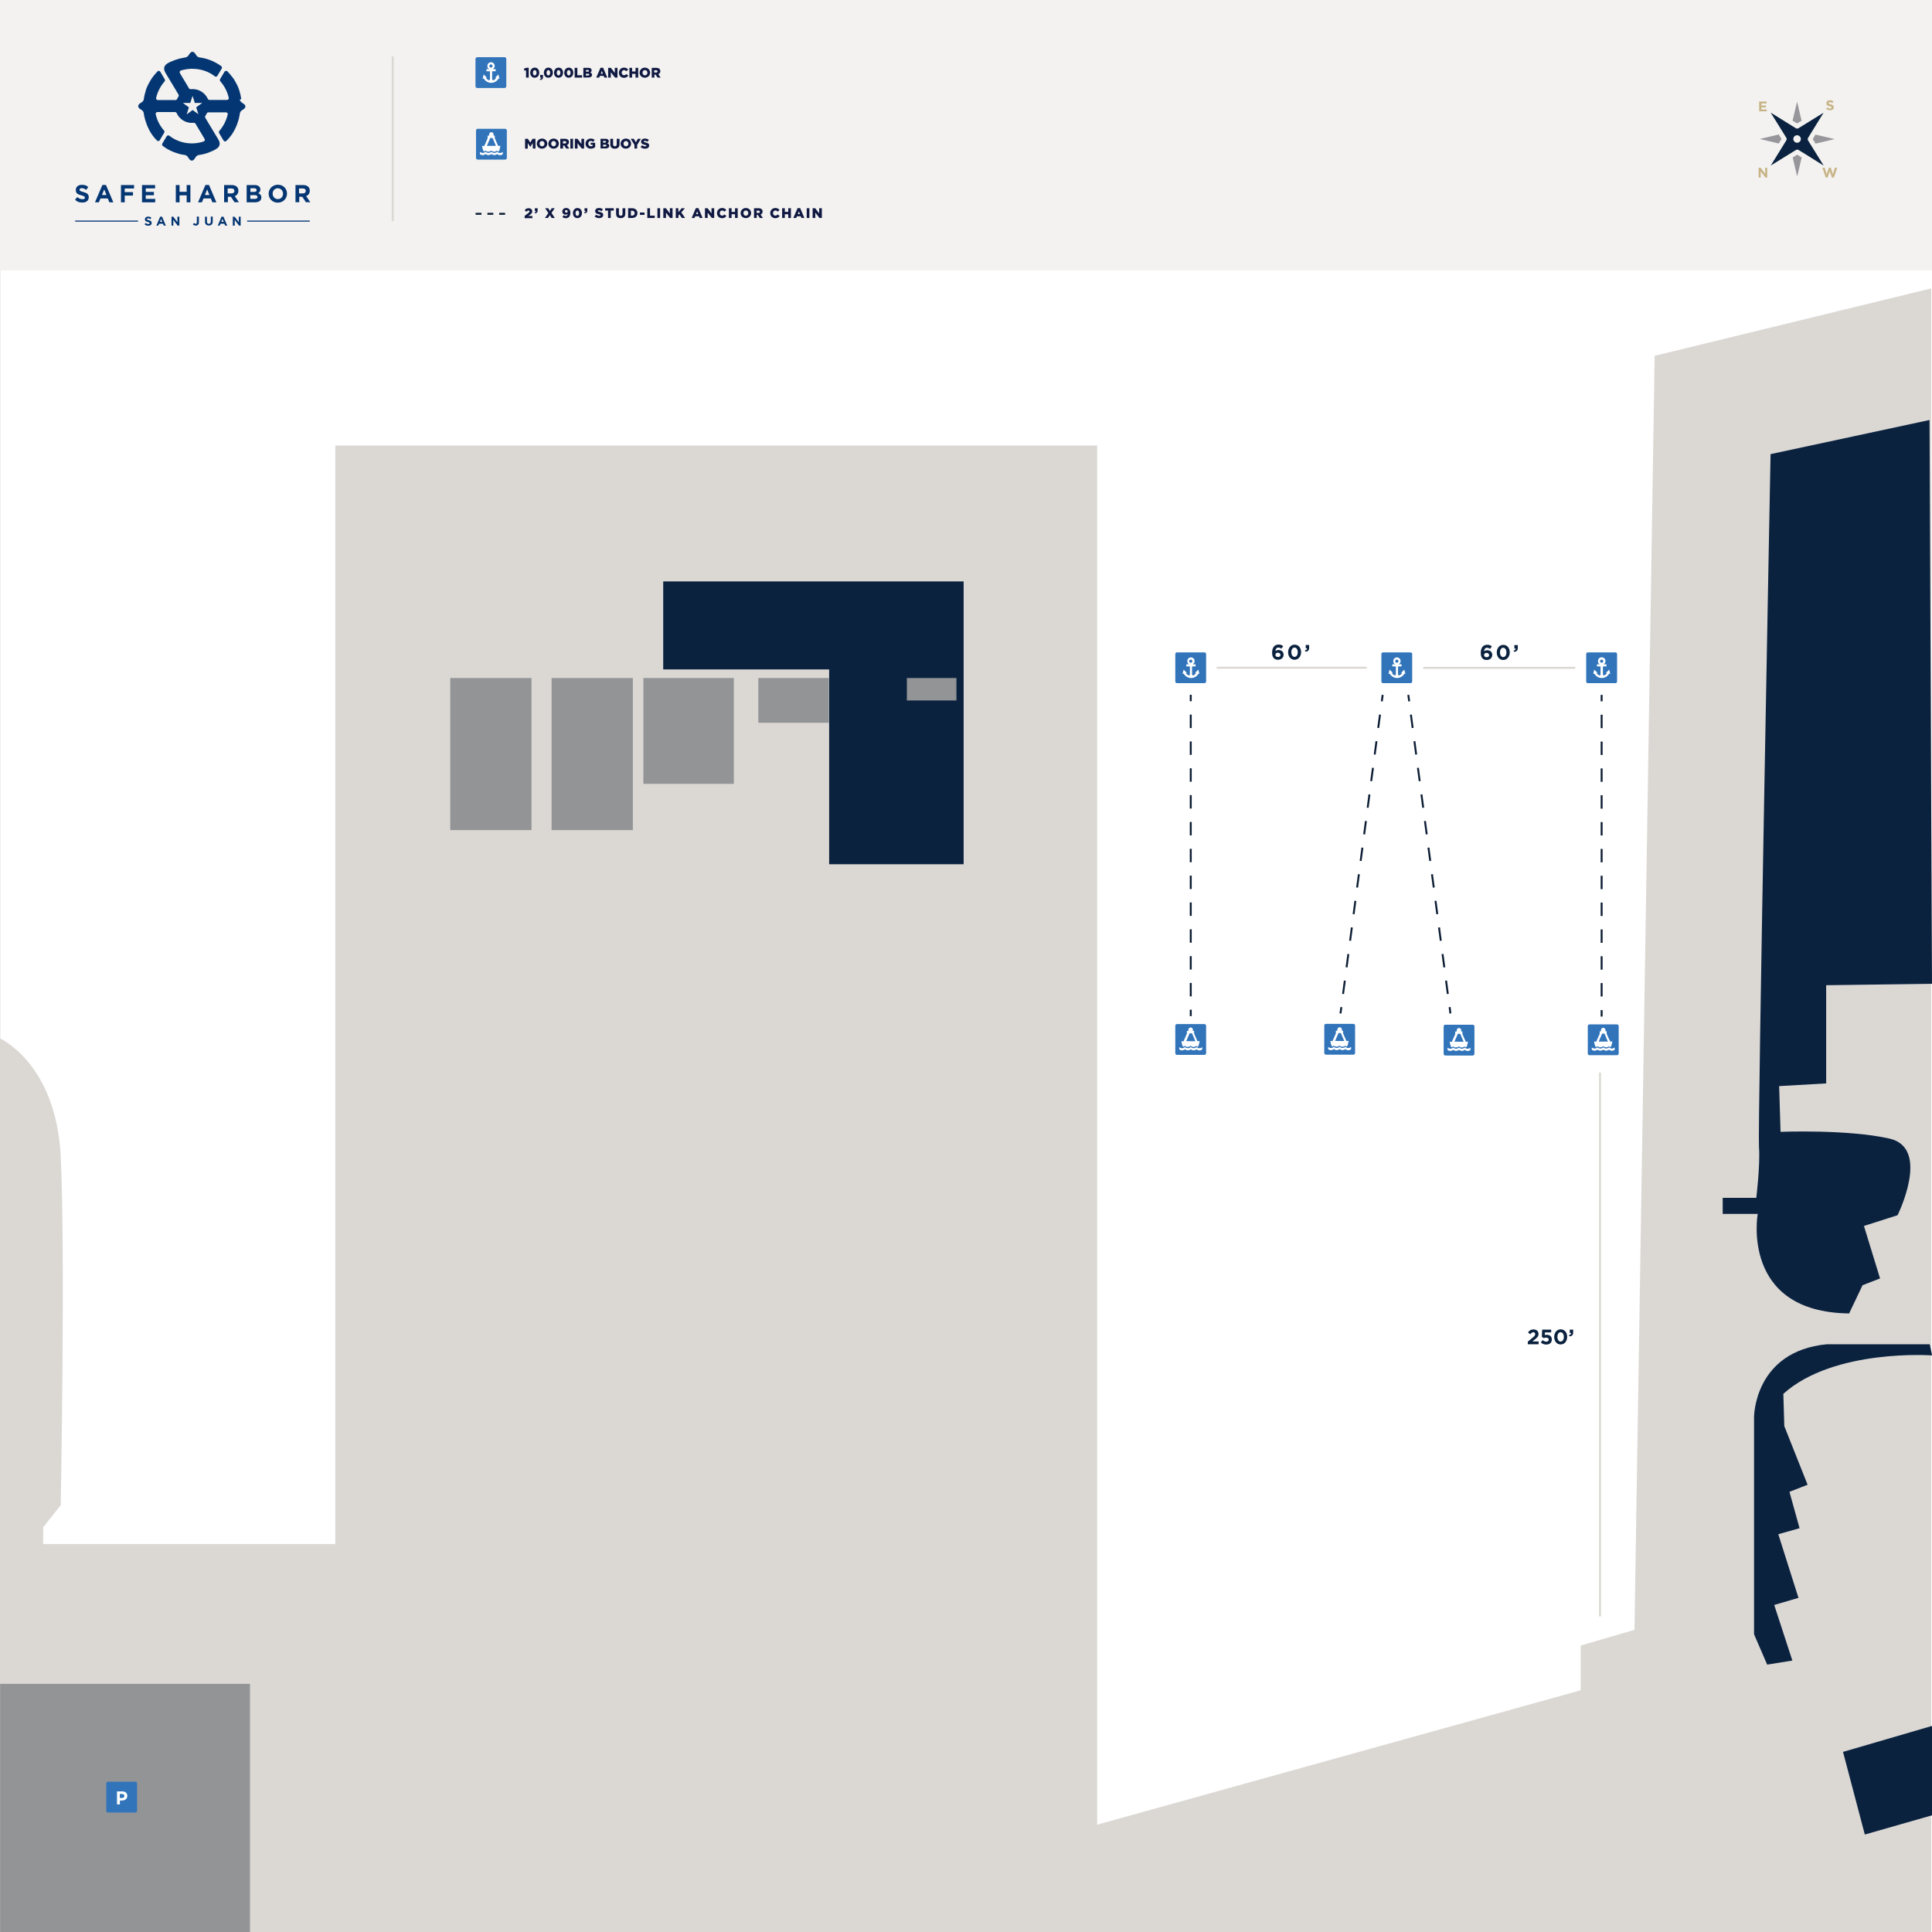 <?xml version="1.0" encoding="utf-8"?>
<!-- Generator: Adobe Illustrator 28.0.0, SVG Export Plug-In . SVG Version: 6.00 Build 0)  -->
<svg version="1.1" xmlns="http://www.w3.org/2000/svg" xmlns:xlink="http://www.w3.org/1999/xlink" x="0px" y="0px"
	 viewBox="0 0 1800 1800" style="enable-background:new 0 0 1800 1800;" xml:space="preserve">
<rect x="0" y="0" width="1800" height="1800" fill="#808080" stroke="none"/>
<style type="text/css">
	.st0{fill:#FFFFFF;}
	.st1{enable-background:new    ;}
	.st2{fill:#0B223F;}
	.st3{fill:#F3F2F0;}
	.st4{display:none;}
	.st5{display:inline;fill:#0A2240;}
	.st6{display:inline;fill:#96969B;}
	.st7{display:inline;fill:#C7B385;}
	.st8{fill:#0A2240;}
	.st9{fill:#96969B;}
	.st10{fill:#C7B385;}
	.st11{display:inline;}
	.st12{fill:#95959A;}
	.st13{fill:none;stroke:#DCD9D5;stroke-width:2;stroke-miterlimit:10;}
	.st14{fill:#DBD8D4;}
	.st15{fill:#929496;}
	.st16{fill:#3174BA;}
	.st17{fill:none;stroke:#0C1D33;stroke-width:1.8;stroke-miterlimit:10;}
	.st18{fill:none;stroke:#0C1D33;stroke-width:1.8;stroke-miterlimit:10;stroke-dasharray:12.5,12.5;}
	.st19{fill:none;stroke:#DBD8D4;stroke-width:1.8;stroke-miterlimit:10;}
	.st20{fill:#043673;}
	.st21{clip-path:url(#SVGID_00000158746170735702947220000013203030664980787356_);}
	.st22{fill:none;stroke:#043673;stroke-miterlimit:10;}
	.st23{fill:#101942;}
	.st24{fill:#0C1D33;}
</style>
<g id="Layer_2">
</g>
<g id="Layer_1">
	<g>
		<rect x="0.1" class="st0" width="1801.6" height="1801.6"/>
		<g id="Dock_names">
			<g class="st1">
				<path class="st2" d="M1193.8,604.4c-0.9-0.7-1.6-1.1-2.8-1.1c-1.7,0-2.6,1.4-2.7,3.2c0.7-0.4,1.5-0.9,2.8-0.9
					c2.7,0,4.8,1.5,4.8,4.4c0,2.8-2.2,4.7-5.2,4.7c-1.8,0-3-0.5-3.9-1.5c-1-1-1.6-2.5-1.6-5.2c0-4.2,1.9-7.5,6-7.5
					c1.9,0,3.1,0.5,4.3,1.5L1193.8,604.4z M1190.6,608.1c-1.5,0-2.3,0.8-2.3,2c0,1.2,0.9,2,2.4,2c1.5,0,2.3-0.8,2.3-2
					C1192.9,609,1192,608.1,1190.6,608.1z"/>
				<path class="st2" d="M1206.1,614.7c-3.6,0-6-3.1-6-7s2.4-7.1,6.1-7.1s6,3.1,6,7S1209.7,614.7,1206.1,614.7z M1206.1,603.3
					c-1.8,0-3,1.8-3,4.3s1.2,4.4,3,4.4s3-1.8,3-4.3S1207.9,603.3,1206.1,603.3z"/>
				<path class="st2" d="M1217.7,604h-1.2v-3.1h3.2v2.6c0,2.6-1.3,3.6-3.6,3.6l-0.3-1.2C1217.1,605.8,1217.8,605.1,1217.7,604z"/>
			</g>
			<g class="st1">
				<path class="st2" d="M1388.2,604.6c-0.9-0.7-1.6-1.1-2.8-1.1c-1.7,0-2.6,1.4-2.7,3.2c0.7-0.4,1.5-0.9,2.8-0.9
					c2.7,0,4.8,1.5,4.8,4.4c0,2.8-2.2,4.7-5.2,4.7c-1.8,0-3-0.5-3.9-1.5c-1-1-1.6-2.5-1.6-5.2c0-4.2,1.9-7.5,6-7.5
					c1.9,0,3.1,0.5,4.3,1.5L1388.2,604.6z M1385,608.3c-1.5,0-2.3,0.8-2.3,2c0,1.2,0.9,2,2.4,2c1.5,0,2.3-0.8,2.3-2
					C1387.3,609.2,1386.4,608.3,1385,608.3z"/>
				<path class="st2" d="M1400.5,614.9c-3.6,0-6-3.1-6-7s2.4-7.1,6.1-7.1s6,3.1,6,7S1404.1,614.9,1400.5,614.9z M1400.5,603.5
					c-1.8,0-3,1.8-3,4.3s1.2,4.4,3,4.4s3-1.8,3-4.3S1402.3,603.5,1400.5,603.5z"/>
				<path class="st2" d="M1412.1,604.2h-1.2V601h3.2v2.6c0,2.6-1.3,3.6-3.6,3.6l-0.3-1.2C1411.5,606,1412.2,605.3,1412.1,604.2z"/>
			</g>
			<g class="st1">
				<path class="st2" d="M1425.7,1243.1l-2.1-1.7c1.3-1.8,2.7-2.8,5.1-2.8c2.9,0,4.7,1.7,4.7,4.2c0,2.3-1.2,3.4-3.6,5.3l-2.2,1.7
					h5.9v2.6h-10.1v-2.4l4.5-3.7c1.7-1.4,2.4-2.1,2.4-3.3c0-1.2-0.8-1.8-1.8-1.8C1427.5,1241.2,1426.8,1241.8,1425.7,1243.1z"/>
				<path class="st2" d="M1436.8,1238.8h8.4v2.6h-5.8l-0.2,2.4c0.5-0.1,1-0.2,1.8-0.2c2.7,0,4.8,1.3,4.8,4.4c0,2.9-2,4.7-5.2,4.7
					c-2.2,0-3.8-0.8-5.1-2l1.8-2.2c1,0.9,2,1.5,3.3,1.5c1.4,0,2.3-0.7,2.3-1.9c0-1.2-1-1.9-2.4-1.9c-0.9,0-1.6,0.2-2.3,0.5l-1.7-1.2
					L1436.8,1238.8z"/>
				<path class="st2" d="M1454,1252.6c-3.6,0-6-3.1-6-7s2.4-7.1,6.1-7.1s6,3.1,6,7S1457.7,1252.6,1454,1252.6z M1454,1241.2
					c-1.8,0-3,1.8-3,4.3s1.2,4.4,3,4.4s3-1.8,3-4.3S1455.8,1241.2,1454,1241.2z"/>
				<path class="st2" d="M1463.7,1241.9h-1.2v-3.1h3.2v2.6c0,2.6-1.3,3.6-3.6,3.6l-0.3-1.2C1463.1,1243.7,1463.8,1243,1463.7,1241.9
					z"/>
			</g>
		</g>
		<g id="Legend">
			<rect x="0.1" class="st3" width="1800" height="252"/>
			<g id="Compass_E" class="st4">
				<path class="st5" d="M1709.3,129.5l-27-6.3c-0.8-0.2-1.4-0.8-1.6-1.6l-6.3-26.9l-6.3,26.9c-0.2,0.8-0.8,1.4-1.6,1.6l-27,6.3
					l27,6.3c0.8,0.2,1.4,0.8,1.6,1.6l6.3,26.9l6.3-26.9c0.2-0.8,0.8-1.4,1.6-1.6l7.6-1.8L1709.3,129.5L1709.3,129.5L1709.3,129.5z
					 M1676.8,132c-1.4,1.4-3.6,1.4-4.9,0c-1.4-1.4-1.4-3.5,0-4.9s3.6-1.4,4.9,0C1678.2,128.5,1678.2,130.7,1676.8,132"/>
				<polygon class="st6" points="1699,104.9 1683.5,114.5 1684.6,119.3 1689.4,120.4 1699,104.9 				"/>
				<polygon class="st6" points="1649.6,104.9 1659.2,120.4 1664,119.3 1665.2,114.5 1649.6,104.9 				"/>
				<polygon class="st6" points="1659.2,138.6 1649.6,154.1 1665.2,144.5 1664,139.8 1659.2,138.6 				"/>
				<polygon class="st6" points="1689.4,138.6 1684.6,139.8 1683.5,144.5 1699,154.1 1689.4,138.6 				"/>
				<polygon class="st7" points="1670.9,83.2 1677.8,83.2 1677.8,84.9 1672.9,84.9 1672.9,86.8 1677.2,86.8 1677.2,88.6 
					1672.9,88.6 1672.9,90.5 1677.8,90.5 1677.8,92.3 1670.9,92.3 1670.9,83.2 				"/>
				<path class="st7" d="M1712,132.3l1.2-1.4c0.8,0.7,1.7,1.1,2.7,1.1s1.3-0.3,1.3-0.9l0,0c0-0.5-0.3-0.8-1.8-1.2
					c-1.8-0.5-3-1-3-2.8l0,0c0-1.7,1.3-2.8,3.2-2.8s2.5,0.4,3.4,1.2l-1,1.5c-0.8-0.6-1.6-0.9-2.4-0.9s-1.2,0.4-1.2,0.8l0,0
					c0,0.6,0.4,0.8,2,1.2c1.8,0.5,2.9,1.1,2.9,2.7l0,0c0,1.8-1.4,2.8-3.3,2.8s-2.8-0.5-3.9-1.5l0,0L1712,132.3z"/>
				<polygon class="st7" points="1628.1,124.6 1629.9,124.6 1634.2,130.2 1634.2,124.6 1636.2,124.6 1636.2,133.7 1634.5,133.7 
					1630.1,127.9 1630.1,133.7 1628.1,133.7 1628.1,124.6 				"/>
				<polygon class="st7" points="1667,166.8 1669.2,166.8 1671,173 1673.1,166.8 1674.8,166.8 1676.8,173 1678.7,166.8 
					1680.8,166.8 1677.7,176 1676,176 1673.9,170 1671.9,176 1670.1,176 1667,166.8 				"/>
			</g>
			<g id="Compass_W">
				<path class="st8" d="M1699.1,154.3l-14.6-23.5c-0.4-0.7-0.4-1.6,0-2.3L1699,105l-23.5,14.5c-0.7,0.4-1.6,0.4-2.3,0l-23.5-14.6
					l14.6,23.5c0.4,0.7,0.4,1.6,0,2.3l-14.5,23.5l23.5-14.5c0.7-0.4,1.6-0.4,2.3,0l6.7,4.1L1699.1,154.3L1699.1,154.3L1699.1,154.3z
					 M1674.3,133c-1.9,0-3.5-1.6-3.5-3.5c0-1.9,1.5-3.5,3.5-3.5c1.9,0,3.5,1.6,3.5,3.5C1677.8,131.4,1676.3,133,1674.3,133"/>
				<polygon class="st9" points="1709.2,129.6 1691.4,125.4 1688.9,129.6 1691.5,133.8 1709.2,129.6 				"/>
				<polygon class="st9" points="1674.3,94.7 1670.1,112.4 1674.3,115 1678.5,112.5 1674.3,94.7 				"/>
				<polygon class="st9" points="1657.2,125.3 1639.5,129.5 1657.2,133.7 1659.8,129.5 1657.2,125.3 				"/>
				<polygon class="st9" points="1678.6,146.7 1674.4,144.1 1670.2,146.7 1674.4,164.4 1678.6,146.7 				"/>
				<polygon class="st10" points="1697.9,156.3 1700,156.3 1701.9,162.4 1704,156.2 1705.7,156.2 1707.7,162.4 1709.6,156.3 
					1711.7,156.3 1708.6,165.4 1706.8,165.4 1704.8,159.5 1702.7,165.4 1701,165.4 1697.9,156.3 				"/>
				<polygon class="st10" points="1638.5,156.3 1640.3,156.3 1644.6,161.9 1644.6,156.3 1646.5,156.3 1646.5,165.4 1644.8,165.4 
					1640.4,159.6 1640.4,165.4 1638.5,165.4 1638.5,156.3 				"/>
				<path class="st10" d="M1701.2,101.4l1.2-1.4c0.8,0.7,1.7,1.1,2.7,1.1s1.3-0.3,1.3-0.9l0,0c0-0.5-0.3-0.8-1.8-1.2
					c-1.8-0.5-3-1-3-2.8l0,0c0-1.7,1.3-2.8,3.2-2.8s2.5,0.4,3.4,1.2l-1,1.5c-0.8-0.6-1.6-0.9-2.4-0.9s-1.2,0.4-1.2,0.8l0,0
					c0,0.6,0.4,0.8,2,1.2c1.8,0.5,2.9,1.1,2.9,2.7l0,0c0,1.8-1.4,2.8-3.3,2.8s-2.8-0.5-3.9-1.5l0,0L1701.2,101.4z"/>
				<polygon class="st10" points="1639,94.6 1645.9,94.6 1645.9,96.4 1641,96.4 1641,98.3 1645.3,98.3 1645.3,100 1641,100 
					1641,102 1646,102 1646,103.7 1639,103.7 1639,94.6 				"/>
			</g>
			<g id="Compass_S" class="st4">
				<path class="st5" d="M1709.3,129.6l-27-6.3c-0.8-0.2-1.4-0.8-1.6-1.6l-6.3-26.9l-6.3,26.9c-0.2,0.8-0.8,1.4-1.6,1.6l-27,6.3
					l27,6.3c0.8,0.2,1.4,0.8,1.6,1.6l6.3,26.9l6.3-26.9c0.2-0.8,0.8-1.4,1.6-1.6l7.6-1.8L1709.3,129.6L1709.3,129.6L1709.3,129.6z
					 M1676.8,132c-1.4,1.4-3.6,1.4-4.9,0c-1.4-1.4-1.4-3.5,0-4.9s3.6-1.4,4.9,0C1678.2,128.5,1678.2,130.7,1676.8,132"/>
				<polygon class="st6" points="1699.1,105 1683.5,114.5 1684.6,119.3 1689.4,120.4 1699.1,105 				"/>
				<polygon class="st6" points="1649.6,105 1659.3,120.4 1664,119.3 1665.2,114.5 1649.6,105 				"/>
				<polygon class="st6" points="1659.3,138.7 1649.6,154.2 1665.2,144.6 1664,139.8 1659.3,138.7 				"/>
				<polygon class="st6" points="1689.4,138.7 1684.6,139.8 1683.5,144.6 1699.1,154.2 1689.4,138.7 				"/>
				<path class="st7" d="M1670.5,91l1.2-1.4c0.8,0.7,1.7,1.1,2.7,1.1s1.3-0.3,1.3-0.9l0,0c0-0.5-0.3-0.8-1.8-1.2c-1.8-0.5-3-1-3-2.8
					l0,0c0-1.7,1.3-2.8,3.2-2.8s2.5,0.4,3.4,1.2l-1,1.5c-0.8-0.6-1.6-0.9-2.4-0.9s-1.2,0.4-1.2,0.8l0,0c0,0.6,0.4,0.8,2,1.2
					c1.8,0.5,2.9,1.1,2.9,2.7l0,0c0,1.8-1.4,2.8-3.3,2.8s-2.8-0.5-3.9-1.5l0,0L1670.5,91z"/>
				<polygon class="st7" points="1709.9,124.6 1712,124.6 1713.9,130.8 1715.9,124.6 1717.7,124.6 1719.7,130.8 1721.6,124.6 
					1723.7,124.6 1720.6,133.8 1718.8,133.8 1716.8,127.8 1714.7,133.8 1713,133.8 1709.9,124.6 				"/>
				<polygon class="st7" points="1629.9,124.6 1636.8,124.6 1636.8,126.4 1631.9,126.4 1631.9,128.2 1636.2,128.2 1636.2,130 
					1631.9,130 1631.9,131.9 1636.8,131.9 1636.8,133.7 1629.9,133.7 1629.9,124.6 				"/>
				<polygon class="st7" points="1669.9,166.3 1671.7,166.3 1676,171.9 1676,166.3 1678,166.3 1678,175.4 1676.3,175.4 
					1671.9,169.6 1671.9,175.4 1669.9,175.4 1669.9,166.3 				"/>
			</g>
			<g id="Compass_N" class="st4">
				<g class="st11">
					<path class="st8" d="M1676.8,132c-1.4,1.4-3.6,1.4-4.9,0c-1.4-1.4-1.4-3.6,0-4.9c1.4-1.4,3.6-1.4,4.9,0
						C1678.2,128.5,1678.2,130.7,1676.8,132 M1709.3,129.5l-27-6.3c-0.8-0.2-1.4-0.8-1.6-1.6l-6.3-26.9l-6.3,26.9
						c-0.2,0.8-0.8,1.4-1.6,1.6l-27,6.3l27,6.3c0.8,0.2,1.4,0.8,1.6,1.6l6.3,26.9l6.3-26.9c0.2-0.8,0.8-1.4,1.6-1.6l7.7-1.8
						L1709.3,129.5L1709.3,129.5z"/>
					<polygon class="st12" points="1699.1,104.9 1683.5,114.5 1684.6,119.3 1689.4,120.4 					"/>
					<polygon class="st12" points="1649.6,104.9 1659.2,120.4 1664,119.3 1665.2,114.5 					"/>
					<polygon class="st12" points="1659.2,138.7 1649.6,154.2 1665.1,144.6 1664,139.8 					"/>
					<polygon class="st12" points="1689.4,138.7 1684.6,139.8 1683.5,144.6 1699.1,154.2 					"/>
				</g>
				<path class="st7" d="M1670.1,83.2h1.8l4.3,5.6v-5.6h2v9.1h-1.7l-4.4-5.8v5.8h-2L1670.1,83.2L1670.1,83.2z"/>
				<path class="st7" d="M1712.5,124.6h6.9v1.8h-4.9v1.8h4.3v1.8h-4.3v1.9h4.9v1.8h-6.9V124.6z"/>
				<path class="st7" d="M1624.2,124.6h2.1l1.9,6.2l2-6.2h1.7l2,6.2l1.9-6.2h2.1l-3.1,9.2h-1.7l-2.1-6l-2.1,6h-1.7L1624.2,124.6
					L1624.2,124.6z"/>
				<path class="st7" d="M1670.2,174.5l1.2-1.4c0.8,0.7,1.7,1.1,2.7,1.1s1.3-0.3,1.3-0.9l0,0c0-0.5-0.3-0.8-1.8-1.2
					c-1.8-0.5-3-1-3-2.8l0,0c0-1.7,1.3-2.8,3.2-2.8s2.5,0.4,3.4,1.2l-1,1.5c-0.8-0.6-1.6-0.9-2.4-0.9s-1.2,0.4-1.2,0.8l0,0
					c0,0.6,0.4,0.8,2,1.2c1.8,0.5,2.9,1.1,2.9,2.7l0,0c0,1.8-1.4,2.8-3.3,2.8s-2.8-0.5-3.9-1.5L1670.2,174.5z"/>
			</g>
			<line class="st13" x1="365.9" y1="52.6" x2="365.9" y2="206"/>
			<path class="st14" d="M-1.4,253.4v713.3c0,0,53.7,22.7,58,111.1c4.3,88.5,0,324.5,0,324.5L40.2,1423v15.5h272.2V415.1h709.8V1700
				l450.5-125.2v-41.7l50.1-14.6l18.8-1187l257.7-62.8v1532.9H-1.4V253.4z"/>
			<polygon class="st2" points="772.5,541.7 617.9,541.7 617.9,623.7 772.5,623.7 772.5,805.2 897.8,805.2 897.8,623.7 897.8,541.7 
							"/>
			<path class="st2" d="M1797.7,391.3l-148.1,31.8c0,0-12.1,629.1-10.8,645.3c1.3,16.3-2.5,47.6-2.5,47.6H1605v15h32.6
				c0,0-16.3,91.5,85.2,92.7l12.5-26.3l16.3-6.3l-15-48.9l31.3-10c0,0,31.3-62.6-7.5-71.4s-101.5-6.3-101.5-6.3l-1.3-42.6l43.8-2.5
				v-91.5l98.6-1.3l-2.3-525.6L1797.7,391.3z"/>
			<path class="st2" d="M1646.4,1550.8l-12.2-28.2v-202.4c0,0,0-61.2,67.8-67.8h95.9l2.2,10.4c0,0-91.5-6.6-138.6,35.8l0.9,30.1
				l21.7,54.6l-16.9,6.6l9.4,33.9l-19.8,5.6l18.8,59.3l-22.6,6.6l16.9,51.8l-23.5,3.8L1646.4,1550.8z"/>
			<polygon class="st2" points="1800,1608 1717.1,1632.2 1737.4,1709.2 1800,1691.3 			"/>
			<rect x="0.1" y="1568.8" class="st15" width="232.8" height="232.8"/>
			<rect x="419.5" y="631.7" class="st15" width="75.7" height="141.7"/>
			<rect x="513.9" y="631.7" class="st15" width="75.7" height="141.7"/>
			<rect x="599.4" y="631.7" class="st15" width="84.3" height="98.6"/>
			<rect x="706.5" y="631.7" class="st15" width="65.8" height="41.7"/>
			<rect x="844.9" y="631.7" class="st15" width="46.2" height="20.9"/>
			<g>
				<path class="st16" d="M100.6,1660h25.5c0.9,0,1.6,0.7,1.6,1.6v25.5c0,0.9-0.7,1.6-1.6,1.6h-25.5c-0.9,0-1.6-0.7-1.6-1.6v-25.5
					C99,1660.7,99.7,1660,100.6,1660z"/>
				<path class="st0" d="M109,1669h5c2.9,0,4.6,1.7,4.6,4.2l0,0c0,2.8-2.2,4.3-4.9,4.3h-2v3.6H109V1669z M113.8,1675.1
					c1.3,0,2.1-0.8,2.1-1.8l0,0c0-1.2-0.8-1.9-2.2-1.9h-2.1v3.7L113.8,1675.1L113.8,1675.1z"/>
			</g>
			<g>
				<path class="st16" d="M1096.6,607.8h25.5c0.9,0,1.6,0.7,1.6,1.6v25.5c0,0.9-0.7,1.6-1.6,1.6h-25.5c-0.9,0-1.6-0.7-1.6-1.6v-25.5
					C1095,608.5,1095.7,607.8,1096.6,607.8z"/>
				<path class="st0" d="M1117.4,627.6l-0.9-3.5c0-0.2-0.2-0.2-0.3,0l-2.5,2.5c-0.1,0.1,0,0.3,0,0.3l0.7,0.2c-0.6,0.9-1.4,1.6-2.3,2
					c-0.5,0.2-1.4,0.4-1.5-0.9v-7.3h3.3v-2h-2.7c1.1-0.6,1.8-1.7,1.8-3c0-1.9-1.5-3.4-3.4-3.4s-3.4,1.5-3.4,3.4s0.7,2.5,1.8,3h-2.7
					v2h3.3v7.3c-0.1,1.3-1.1,1.1-1.5,0.9c-0.9-0.5-1.7-1.2-2.3-2l0.7-0.2c0.2,0,0.2-0.2,0-0.3l-2.5-2.5c-0.1-0.1-0.3,0-0.3,0
					l-0.9,3.5c0,0.2,0,0.3,0.2,0.2l0.8-0.2c1.4,2.5,4.1,4.1,6.9,4.1s5.6-1.6,6.9-4.1l0.8,0.2c0.2,0,0.3,0,0.2-0.2H1117.4z
					 M1109.4,614.5c0.8,0,1.5,0.7,1.5,1.5s-0.7,1.5-1.5,1.5s-1.5-0.7-1.5-1.5S1108.6,614.5,1109.4,614.5z"/>
			</g>
			<g>
				<path class="st16" d="M1479.4,607.8h25.6c0.9,0,1.6,0.7,1.6,1.6v25.5c0,0.9-0.7,1.6-1.6,1.6h-25.6c-0.9,0-1.6-0.7-1.6-1.6v-25.5
					C1477.8,608.5,1478.5,607.8,1479.4,607.8z"/>
				<path class="st0" d="M1500.2,627.6l-0.9-3.5c0-0.2-0.2-0.2-0.3,0l-2.5,2.5c-0.1,0.1,0,0.3,0,0.3l0.7,0.2c-0.6,0.9-1.4,1.6-2.3,2
					c-0.5,0.2-1.4,0.4-1.5-0.9v-7.3h3.3v-2h-2.7c1.1-0.6,1.8-1.7,1.8-3c0-1.9-1.5-3.5-3.5-3.5s-3.5,1.5-3.5,3.5s0.7,2.5,1.8,3h-2.7
					v2h3.3v7.3c-0.1,1.3-1.1,1.1-1.5,0.9c-0.9-0.5-1.7-1.2-2.3-2l0.7-0.2c0.2,0,0.2-0.2,0-0.3l-2.5-2.5c-0.1-0.1-0.3,0-0.3,0
					l-0.9,3.5c0,0.2,0,0.3,0.2,0.2l0.8-0.2c1.4,2.5,4.1,4.1,6.9,4.1s5.6-1.6,6.9-4.1l0.8,0.2
					C1500.2,627.8,1500.3,627.8,1500.2,627.6z M1492.2,614.5c0.8,0,1.5,0.7,1.5,1.5s-0.7,1.5-1.5,1.5s-1.5-0.7-1.5-1.5
					S1491.4,614.5,1492.2,614.5z"/>
			</g>
			<g>
				<path class="st16" d="M1288.6,607.8h25.5c0.9,0,1.6,0.7,1.6,1.6v25.5c0,0.9-0.7,1.6-1.6,1.6h-25.5c-0.9,0-1.6-0.7-1.6-1.6v-25.5
					C1287,608.5,1287.7,607.8,1288.6,607.8z"/>
				<path class="st0" d="M1309.3,627.6l-0.9-3.5c0-0.2-0.2-0.2-0.3,0l-2.5,2.5c-0.1,0.1,0,0.3,0,0.3l0.7,0.2c-0.6,0.9-1.4,1.6-2.3,2
					c-0.5,0.2-1.4,0.4-1.5-0.9v-7.3h3.3v-2h-2.7c1.1-0.6,1.8-1.7,1.8-3c0-1.9-1.5-3.4-3.4-3.4s-3.4,1.5-3.4,3.4s0.7,2.5,1.8,3h-2.7
					v2h3.3v7.3c-0.1,1.3-1.1,1.1-1.5,0.9c-0.9-0.5-1.7-1.2-2.3-2l0.7-0.2c0.2,0,0.2-0.2,0-0.3l-2.5-2.5c-0.1-0.1-0.3,0-0.3,0
					l-0.9,3.5c0,0.2,0,0.3,0.2,0.2l0.8-0.2c1.4,2.5,4.1,4.1,6.9,4.1s5.6-1.6,6.9-4.1l0.8,0.2c0.2,0,0.3,0,0.2-0.2H1309.3z
					 M1301.4,614.5c0.8,0,1.5,0.7,1.5,1.5s-0.7,1.5-1.5,1.5s-1.5-0.7-1.5-1.5S1300.6,614.5,1301.4,614.5z"/>
			</g>
			<g>
				<path class="st16" d="M1096.6,954.1h25.5c0.9,0,1.6,0.7,1.6,1.6v25.5c0,0.9-0.7,1.6-1.6,1.6h-25.5c-0.9,0-1.6-0.7-1.6-1.6v-25.5
					C1095,954.8,1095.7,954.1,1096.6,954.1z"/>
				<path class="st0" d="M1106.1,960.5h1.1c-0.2-1.5,0.3-3.2,2.1-3.2s2.3,1.7,2.1,3.2h1.1v2.3c0,0.3,2.3,5.3,2.6,6s0.3,0.8,0.4,1.2
					h2.2c-0.3,1-0.7,4.7-1.7,5.1s-1.3-0.8-1.5-0.7c-1.5,1.4-3.7,1.3-5.3,0c-1.6,1.2-3.8,1.4-5.3,0c-0.2,0-0.9,0.8-1.4,0.8
					c-1,0-1.7-4.3-1.9-5.1h2.2c0.1-0.4,0.3-0.8,0.4-1.2c0.3-0.8,2.6-5.7,2.6-6v-2.3L1106.1,960.5z M1113.7,970.1l-3.1-7.3
					c-0.4-0.2-2.1-0.2-2.3,0l-3.1,7.2L1113.7,970.1L1113.7,970.1z"/>
				<path class="st0" d="M1120.1,975.6v2c-1.4,1.5-3.8,1.4-5.3,0c-1.6,1.3-3.7,1.3-5.4,0c-1.6,1.3-3.7,1.3-5.4,0
					c-1.5,1.3-3.9,1.4-5.3,0v-2c1.6,1.3,3.9,1.3,5.3-0.1c1.5,1.4,3.9,1.4,5.4,0c1.5,1.4,3.9,1.4,5.4,0
					C1116.2,977,1118.6,976.9,1120.1,975.6z"/>
			</g>
			<g>
				<path class="st16" d="M1235.4,953.9h25.5c0.9,0,1.6,0.7,1.6,1.6V981c0,0.9-0.7,1.6-1.6,1.6h-25.5c-0.9,0-1.6-0.7-1.6-1.6v-25.5
					C1233.8,954.6,1234.5,953.9,1235.4,953.9z"/>
				<path class="st0" d="M1244.9,960.3h1.1c-0.2-1.5,0.3-3.2,2.1-3.2s2.3,1.7,2.1,3.2h1.1v2.3c0,0.3,2.3,5.3,2.6,6s0.3,0.8,0.4,1.2
					h2.2c-0.3,1-0.7,4.7-1.7,5.1s-1.3-0.8-1.5-0.7c-1.5,1.4-3.7,1.3-5.3,0c-1.6,1.2-3.8,1.4-5.3,0c-0.2,0-0.9,0.8-1.4,0.8
					c-1,0-1.7-4.3-1.9-5.1h2.2c0.1-0.4,0.3-0.8,0.4-1.2c0.3-0.8,2.6-5.7,2.6-6v-2.3L1244.9,960.3z M1252.4,969.9l-3.1-7.3
					c-0.4-0.2-2.1-0.2-2.3,0l-3.1,7.2L1252.4,969.9L1252.4,969.9z"/>
				<path class="st0" d="M1258.8,975.4v2c-1.4,1.5-3.8,1.4-5.3,0c-1.6,1.3-3.7,1.3-5.4,0c-1.6,1.3-3.7,1.3-5.4,0
					c-1.5,1.3-3.9,1.4-5.3,0v-2c1.6,1.3,3.9,1.3,5.3-0.1c1.5,1.4,3.9,1.4,5.4,0c1.5,1.4,3.9,1.4,5.4,0
					C1254.9,976.8,1257.3,976.7,1258.8,975.4z"/>
			</g>
			<g>
				<path class="st16" d="M1346.6,954.7h25.5c0.9,0,1.6,0.7,1.6,1.6v25.5c0,0.9-0.7,1.6-1.6,1.6h-25.5c-0.9,0-1.6-0.7-1.6-1.6v-25.5
					C1345,955.4,1345.7,954.7,1346.6,954.7z"/>
				<path class="st0" d="M1356.1,961h1.1c-0.2-1.5,0.3-3.2,2.1-3.2s2.3,1.7,2.1,3.2h1.1v2.3c0,0.3,2.3,5.3,2.6,6s0.3,0.8,0.4,1.2
					h2.2c-0.3,1-0.7,4.7-1.7,5.1s-1.3-0.8-1.5-0.7c-1.5,1.4-3.7,1.3-5.3,0c-1.6,1.2-3.8,1.4-5.3,0c-0.2,0-0.9,0.8-1.4,0.8
					c-1,0-1.7-4.3-1.9-5.1h2.2c0.1-0.4,0.3-0.8,0.4-1.2c0.3-0.8,2.6-5.7,2.6-6v-2.3L1356.1,961z M1363.6,970.6l-3.1-7.3
					c-0.4-0.2-2.1-0.2-2.3,0l-3.1,7.2L1363.6,970.6L1363.6,970.6z"/>
				<path class="st0" d="M1370,976.1v2c-1.4,1.5-3.8,1.4-5.3,0c-1.6,1.3-3.7,1.3-5.4,0c-1.6,1.3-3.7,1.3-5.4,0
					c-1.5,1.3-3.9,1.4-5.3,0v-2c1.6,1.3,3.9,1.3,5.3-0.1c1.5,1.4,3.9,1.4,5.4,0c1.5,1.4,3.9,1.4,5.4,0
					C1366.1,977.5,1368.5,977.4,1370,976.1z"/>
			</g>
			<g>
				<path class="st16" d="M1480.9,954.4h25.6c0.9,0,1.6,0.7,1.6,1.6v25.5c0,0.9-0.7,1.6-1.6,1.6h-25.6c-0.9,0-1.6-0.7-1.6-1.6V956
					C1479.3,955.1,1480,954.4,1480.9,954.4z"/>
				<path class="st0" d="M1490.5,960.8h1.1c-0.2-1.5,0.3-3.2,2.1-3.2s2.3,1.7,2.1,3.2h1.1v2.3c0,0.3,2.3,5.3,2.7,6s0.3,0.8,0.4,1.2
					h2.2c-0.3,1-0.7,4.7-1.7,5.1s-1.3-0.8-1.5-0.7c-1.5,1.4-3.7,1.3-5.3,0c-1.6,1.3-3.8,1.4-5.3,0c-0.2,0-0.9,0.8-1.4,0.8
					c-1,0-1.7-4.3-1.9-5.1h2.2c0.1-0.4,0.3-0.8,0.4-1.2c0.3-0.8,2.7-5.7,2.7-6v-2.3L1490.5,960.8z M1498,970.4l-3.1-7.3
					c-0.4-0.2-2.1-0.2-2.3,0l-3.1,7.3H1498L1498,970.4z"/>
				<path class="st0" d="M1504.4,975.9v2c-1.4,1.5-3.8,1.4-5.3,0c-1.6,1.3-3.7,1.3-5.4,0c-1.6,1.3-3.7,1.3-5.4,0
					c-1.5,1.3-3.9,1.4-5.3,0v-2c1.6,1.3,3.9,1.3,5.3-0.1c1.5,1.5,3.9,1.4,5.4,0c1.5,1.4,3.9,1.4,5.4,0
					C1500.6,977.3,1502.9,977.2,1504.4,975.9z"/>
			</g>
			<g>
				<line class="st17" x1="1109.4" y1="647.3" x2="1109.4" y2="653.3"/>
				<line class="st18" x1="1109.4" y1="665.8" x2="1109.4" y2="934.5"/>
				<line class="st17" x1="1109.4" y1="940.7" x2="1109.4" y2="946.7"/>
			</g>
			<g>
				<g>
					<line class="st17" x1="1288.2" y1="647.4" x2="1287.4" y2="653.4"/>
					<line class="st18" x1="1285.7" y1="665.8" x2="1250.5" y2="932.1"/>
					<line class="st17" x1="1249.7" y1="938.3" x2="1248.9" y2="944.2"/>
				</g>
				<g>
					<line class="st17" x1="1312.1" y1="647.4" x2="1312.9" y2="653.4"/>
					<line class="st18" x1="1314.5" y1="665.8" x2="1349.7" y2="932.1"/>
					<line class="st17" x1="1350.6" y1="938.3" x2="1351.3" y2="944.2"/>
				</g>
			</g>
			<g>
				<line class="st17" x1="1492.2" y1="647.4" x2="1492.2" y2="653.4"/>
				<line class="st18" x1="1492.2" y1="665.9" x2="1492.2" y2="934.9"/>
				<line class="st17" x1="1492.2" y1="941.1" x2="1492.2" y2="947.1"/>
			</g>
			<line class="st19" x1="1490.7" y1="999.3" x2="1490.7" y2="1506"/>
			<path class="st19" d="M1133.6,622.1h139.7H1133.6z"/>
			<path class="st19" d="M1326,622.2h141.6H1326z"/>
			<g>
				<path class="st20" d="M134.6,209l1.1-1.3c0.7,0.6,1.5,1,2.5,1s1.2-0.3,1.2-0.8l0,0c0-0.5-0.3-0.7-1.7-1.1
					c-1.7-0.4-2.7-0.9-2.7-2.5l0,0c0-1.5,1.2-2.5,2.9-2.5s2.2,0.4,3.1,1l-0.9,1.4c-0.7-0.5-1.4-0.8-2.1-0.8s-1.1,0.3-1.1,0.7l0,0
					c0,0.6,0.4,0.7,1.8,1.1c1.7,0.4,2.6,1,2.6,2.5l0,0c0,1.7-1.2,2.6-3,2.6s-2.5-0.4-3.5-1.3l0,0L134.6,209z"/>
				<path class="st20" d="M151.2,206.7l-1.1-2.7l-1.1,2.7H151.2L151.2,206.7z M149.3,201.9h1.7l3.5,8.3h-1.9l-0.8-1.8h-3.5l-0.8,1.8
					h-1.8l3.5-8.3l0,0H149.3z"/>
				<polygon class="st20" points="159.8,201.9 161.4,201.9 165.3,207 165.3,201.9 167.1,201.9 167.1,210.2 165.5,210.2 161.5,204.9 
					161.5,210.2 159.8,210.2 159.8,201.9 				"/>
				<path class="st20" d="M179.7,209l1.1-1.3c0.5,0.5,0.9,0.8,1.5,0.8s1.1-0.4,1.1-1.4v-5.3h1.9v5.4c0,1-0.3,1.7-0.8,2.2
					s-1.2,0.8-2.1,0.8C181.1,210.2,180.3,209.6,179.7,209L179.7,209z"/>
				<path class="st20" d="M191,206.6v-4.7h1.8v4.6c0,1.3,0.7,2,1.8,2s1.8-0.7,1.8-2v-4.7h1.8v4.6c0,2.5-1.4,3.7-3.6,3.7
					S191,208.9,191,206.6L191,206.6L191,206.6z"/>
				<path class="st20" d="M208.4,206.7l-1.1-2.7l-1.1,2.7H208.4L208.4,206.7z M206.5,201.9h1.7l3.5,8.3h-1.9l-0.8-1.8h-3.5l-0.8,1.8
					h-1.8l3.5-8.3l0,0H206.5z"/>
				<polygon class="st20" points="216.9,201.9 218.6,201.9 222.5,207 222.5,201.9 224.2,201.9 224.2,210.2 222.7,210.2 218.7,204.9 
					218.7,210.2 216.9,210.2 216.9,201.9 				"/>
				<g>
					<defs>
						<rect id="SVGID_1_" x="69.9" y="48.3" width="219.1" height="162"/>
					</defs>
					<clipPath id="SVGID_00000164479207112988134230000002036110784548501906_">
						<use xlink:href="#SVGID_1_"  style="overflow:visible;"/>
					</clipPath>
					<g style="clip-path:url(#SVGID_00000164479207112988134230000002036110784548501906_);">
						<path class="st22" d="M70,206h58.6 M288.6,206h-58.4"/>
					</g>
				</g>
				<path class="st20" d="M69.9,186.1l2.1-2.5c1.4,1.2,3,2,4.8,2s2.3-0.6,2.3-1.5l0,0c0-0.9-0.6-1.4-3.2-2.1
					c-3.2-0.8-5.3-1.7-5.3-4.9l0,0c0-3,2.3-4.9,5.6-4.9s4.3,0.7,6,2l-1.8,2.7c-1.4-1-2.8-1.6-4.2-1.6s-2.1,0.6-2.1,1.4l0,0
					c0,1.1,0.7,1.4,3.5,2.2c3.3,0.8,5.1,2,5.1,4.8l0,0c0,3.2-2.4,5-5.9,5S71.9,187.8,69.9,186.1L69.9,186.1L69.9,186.1z"/>
				<path class="st20" d="M99.2,181.7l-2.1-5.2l-2.1,5.2h4.3H99.2z M95.4,172.3h3.3l6.9,16.2h-3.7l-1.5-3.6h-6.8l-1.5,3.6h-3.6
					L95.4,172.3C95.4,172.3,95.4,172.3,95.4,172.3z"/>
				<polygon class="st20" points="112.7,172.4 124.9,172.4 124.9,175.6 116.2,175.6 116.2,179 123.9,179 123.9,182.2 116.2,182.2 
					116.2,188.5 112.7,188.5 112.7,172.4 				"/>
				<polygon class="st20" points="132.3,172.4 144.5,172.4 144.5,175.5 135.8,175.5 135.8,178.8 143.4,178.8 143.4,181.9 
					135.8,181.9 135.8,185.3 144.6,185.3 144.6,188.5 132.3,188.5 132.3,172.4 				"/>
				<polygon class="st20" points="163.8,172.4 167.3,172.4 167.3,178.7 173.9,178.7 173.9,172.4 177.4,172.4 177.4,188.5 
					173.9,188.5 173.9,182 167.3,182 167.3,188.5 163.8,188.5 163.8,172.4 				"/>
				<path class="st20" d="M195.1,181.7l-2.1-5.2l-2.1,5.2H195.1L195.1,181.7z M191.4,172.3h3.3l6.9,16.2h-3.7l-1.5-3.6h-6.8
					l-1.5,3.6h-3.6L191.4,172.3L191.4,172.3L191.4,172.3z"/>
				<path class="st20" d="M215.7,180.2c1.7,0,2.7-0.9,2.7-2.3l0,0c0-1.6-1.1-2.3-2.8-2.3h-3.5v4.6H215.7z M208.6,172.4h7.4
					c2,0,3.6,0.6,4.7,1.6c0.9,0.9,1.4,2.2,1.4,3.7l0,0c0,2.6-1.4,4.3-3.4,5l3.9,5.7h-4.1l-3.4-5.1h-2.8v5.1h-3.5v-16.1l0,0
					L208.6,172.4z"/>
				<path class="st20" d="M237.3,181.8h-4.1v3.5h4.2c1.6,0,2.5-0.6,2.5-1.7l0,0C239.9,182.5,239.1,181.8,237.3,181.8L237.3,181.8
					L237.3,181.8z M239.1,177.1c0-1.1-0.8-1.7-2.3-1.7h-3.5v3.4h3.3C238.2,178.8,239.1,178.3,239.1,177.1L239.1,177.1z M229.8,172.4
					h7.5c1.8,0,3.3,0.5,4.2,1.4c0.7,0.7,1.1,1.6,1.1,2.7l0,0c0,1.9-1,2.9-2.1,3.5c1.9,0.7,3,1.8,3,4l0,0c0,3-2.4,4.5-6,4.5h-7.7
					V172.4L229.8,172.4L229.8,172.4z"/>
				<path class="st20" d="M263.7,180.5L263.7,180.5c0-2.8-2-5.1-4.9-5.1s-4.8,2.3-4.8,5l0,0c0,2.8,2,5.1,4.9,5.1
					S263.7,183.2,263.7,180.5L263.7,180.5z M250.3,180.5L250.3,180.5c0-4.6,3.6-8.4,8.6-8.4c5,0,8.5,3.7,8.5,8.3l0,0
					c0,4.6-3.6,8.4-8.6,8.4S250.3,185.1,250.3,180.5L250.3,180.5L250.3,180.5z"/>
				<path class="st20" d="M282.2,180.2c1.7,0,2.7-0.9,2.7-2.3l0,0c0-1.6-1.1-2.3-2.8-2.3h-3.5v4.6H282.2L282.2,180.2z M275.1,172.4
					h7.4c2,0,3.6,0.6,4.7,1.6c0.9,0.9,1.4,2.2,1.4,3.7l0,0c0,2.6-1.4,4.3-3.4,5l3.9,5.7H285l-3.4-5.1h-2.8v5.1h-3.5v-16.1l0,0
					L275.1,172.4z"/>
				<path class="st20" d="M185.1,106.6l-5.6-4.1l-5.6,4.1l2.1-6.6l-5.6-4.1h6.9l2.1-6.6l2.1,6.6h6.9l-5.6,4.1l2.1,6.6l0,0H185.1z
					 M224.8,92.3c-0.4-2.7-1-5.3-1.8-7.9c0-0.1,0-0.2-0.1-0.3c-0.2-0.7-0.5-1.3-0.7-2c0-0.2-0.2-0.5-0.3-0.7c-0.2-0.5-0.4-1-0.7-1.6
					c-0.1-0.3-0.2-0.6-0.4-0.8c-0.2-0.5-0.5-0.9-0.7-1.4c-0.4-0.7-0.8-1.4-1.2-2.1c-0.1-0.2-0.2-0.4-0.3-0.6c-0.3-0.5-0.6-1-0.9-1.4
					c-0.1-0.2-0.2-0.4-0.4-0.6c-0.2-0.3-0.4-0.6-0.6-0.8c0,0-0.1-0.1-0.2-0.2c-1.4-1.9-3-3.7-4.6-5.4c-0.8-0.8-2.1-0.6-2.7,0.3
					l-4.1,6.8c-0.4,0.7-0.3,1.6,0.2,2.2c3.9,4.4,6.6,9.7,7.9,15.6c0,0.9-0.7,1.7-1.6,1.7h-16.5c-0.6,0-1.2-0.4-1.5-1
					c-0.8-1.7-1.8-3.2-3.1-4.5c-3.5-3.5-8.2-5-12.8-4.5c-0.6,0-1.3-0.2-1.6-0.8l-8.5-14.2c-0.4-0.7-0.2-1.7,0.5-2.2
					c0.3-0.2,0.7-0.3,1-0.4c0.4-0.1,0.8-0.2,1.1-0.3c2.4-0.6,4.8-1,7.2-1.1c0.6,0,1.3,0,1.9,0c7.8,0,15.2,2.5,20.8,7
					c0.8,0.6,1.9,0.4,2.4-0.4l4.1-6.9c0.4-0.7,0.2-1.6-0.4-2.1l0,0c0-0.1-0.1-0.2-0.2-0.2c-0.3-0.2-0.6-0.4-0.9-0.6
					c-0.1,0-0.2-0.2-0.3-0.2c-5.6-3.8-12-6.3-18.8-7.2c-3.8-0.3-3.6-5.2-6.7-5.2s-2.9,4.8-6.7,5.2c-3.1,0.5-6.2,1.2-9.1,2.3
					c0,0-0.1,0-0.2,0c-0.5,0.2-1,0.4-1.5,0.6c0,0,0,0-0.1,0c-0.5,0.2-1.1,0.5-1.6,0.7c0,0-0.1,0-0.2,0c-0.5,0.2-1,0.5-1.6,0.8
					c0,0-0.1,0-0.2,0c-0.5,0.3-1,0.6-1.6,0.9c-0.2,0.1-0.7,0.4-0.7,0.4c-3.9,2.6-3.2,5.9-1.6,8.7l0.5,0.9l7.6,12.6l4,6.7
					c0.3,0.5,0.3,1.2,0,1.8c-0.5,0.7-0.9,1.5-1.3,2.3c-0.3,0.6-0.8,1-1.5,1H147c-0.9,0-1.7-0.8-1.6-1.7c1.3-5.9,4.1-11.2,7.9-15.6
					c0.5-0.6,0.6-1.4,0.2-2l-4.2-7.1c-0.5-0.9-1.8-1.1-2.5-0.3c-1.7,1.7-3.2,3.5-4.6,5.4c0,0-0.1,0.1-0.2,0.2
					c-0.2,0.3-0.4,0.5-0.5,0.8c-0.1,0.2-0.3,0.4-0.4,0.6c-0.3,0.5-0.6,0.9-0.9,1.4c-0.1,0.2-0.3,0.4-0.4,0.7c-0.3,0.5-0.6,1-0.9,1.6
					c-0.3,0.6-0.7,1.2-1,1.9c-0.1,0.3-0.2,0.5-0.4,0.8c-0.2,0.5-0.5,1-0.7,1.6c0,0.2-0.2,0.5-0.3,0.7c-0.3,0.7-0.5,1.3-0.7,2
					c0,0,0,0.2,0,0.3c-0.8,2.5-1.5,5.2-1.8,7.9c-0.5,3.6-5.2,3.4-5.2,6.5s4.6,2.9,5.1,6.4c0.5,3.7,1.5,7.2,2.8,10.5c0,0,0,0.1,0,0.2
					c0.3,0.8,0.7,1.6,1,2.3c0,0,0,0,0,0.1c0.4,0.8,0.8,1.6,1.2,2.4c0,0,0,0.1,0,0.2c0.4,0.7,0.8,1.3,1.2,2c0.1,0.2,0.3,0.5,0.4,0.7
					c0.3,0.5,0.7,1,1,1.5c0,0.1,0.2,0.2,0.2,0.4l0,0c1.4,1.9,2.9,3.7,4.6,5.4c0.7,0.7,2,0.6,2.5-0.3l4.2-7.1c0.4-0.6,0.3-1.4-0.2-2
					c-3.8-4.3-6.6-9.7-7.8-15.5c0-0.9,0.7-1.7,1.6-1.7h16.5c0.6,0,1.2,0.4,1.5,1c0.8,1.7,1.8,3.2,3.1,4.5c3.5,3.5,8.2,5,12.8,4.5
					c0.6,0,1.3,0.2,1.6,0.8l8.5,14.2c0.3,0.5,0.3,1.2,0,1.7c-0.2,0.3-0.5,0.6-0.9,0.7c-3,1.1-7,1.8-10.9,1.8c-7.9,0-15.2-2.6-21-7.1
					c-0.8-0.6-1.9-0.4-2.5,0.4l-4.1,6.9c-0.4,0.7-0.2,1.6,0.4,2.1c0.1,0.1,0.3,0.2,0.4,0.3l0,0c0,0,0.2,0.1,0.3,0.2
					c0.5,0.3,0.9,0.6,1.4,1c0.3,0.2,0.6,0.4,0.9,0.6c0.5,0.3,1,0.6,1.5,0.9c0.2,0.1,0.4,0.3,0.7,0.4c0.7,0.4,1.4,0.7,2.1,1.1
					c0.3,0.1,0.6,0.3,0.9,0.4c0.5,0.2,0.9,0.4,1.4,0.6c0.3,0.1,0.7,0.3,1,0.4c0.4,0.2,0.9,0.3,1.4,0.5c0.3,0.1,0.7,0.2,1,0.3
					c0.5,0.2,1,0.3,1.5,0.5c0.3,0,0.6,0.2,0.9,0.3c0.7,0.2,1.4,0.4,2.1,0.5c0.1,0,0.2,0,0.3,0c0.9,0.2,1.7,0.3,2.6,0.5l0,0
					c3.8,0.3,3.6,5.2,6.7,5.2s2.9-4.8,6.7-5.2l0,0c0.4,0,0.7-0.1,1-0.2c0.4,0,0.8-0.1,1.2-0.2c0.2,0,0.4,0,0.6-0.1
					c0.6-0.1,1.2-0.3,1.8-0.4l0,0c2.9-0.7,5.7-1.8,8.3-3c0,0,1.9-0.9,2.8-1.5c4.7-2.7,4-6.2,2.3-9.1l-0.1-0.2l-2.5-4.1l-9.5-15.8
					c-0.3-0.5-0.3-1.2,0-1.8c0.5-0.7,0.9-1.5,1.3-2.3c0.3-0.6,0.8-1,1.5-1h16.5c1,0,1.7,0.8,1.6,1.7c-1.3,5.8-4,11.1-7.8,15.5
					c-0.5,0.6-0.6,1.5-0.2,2.2l4.1,6.9c0.5,0.9,1.8,1.1,2.6,0.3c1.7-1.7,3.3-3.5,4.7-5.5l0,0c0.1-0.2,0.2-0.3,0.4-0.5
					c0.2-0.3,0.4-0.5,0.5-0.8c0.3-0.4,0.5-0.8,0.8-1.3c0.4-0.6,0.8-1.3,1.1-1.9c0,0,0-0.1,0.1-0.2c0.4-0.8,0.8-1.6,1.2-2.4
					c0,0,0,0,0-0.1c0.4-0.8,0.7-1.5,1-2.3c0,0,0,0,0-0.1c0.3-0.8,0.6-1.7,0.9-2.5c0.9-2.6,1.5-5.3,1.9-8.1c0.5-3.5,5.1-3.4,5.1-6.4
					s-4.7-2.9-5.2-6.5l0,0L224.8,92.3z"/>
			</g>
			<g>
				<path class="st16" d="M444.6,53.3h25.5c0.9,0,1.6,0.7,1.6,1.6v25.5c0,0.9-0.7,1.6-1.6,1.6h-25.5c-0.9,0-1.6-0.7-1.6-1.6V54.9
					C443,54,443.7,53.3,444.6,53.3z"/>
				<path class="st0" d="M465.3,73.1l-0.9-3.5c0-0.2-0.2-0.2-0.3,0l-2.5,2.5c-0.1,0.1,0,0.3,0,0.3l0.7,0.2c-0.6,0.9-1.4,1.6-2.3,2
					c-0.5,0.2-1.4,0.4-1.5-0.9v-7.3h3.3v-2h-2.7c1.1-0.6,1.8-1.7,1.8-3c0-1.9-1.5-3.4-3.4-3.4s-3.4,1.5-3.4,3.4s0.7,2.5,1.8,3h-2.7
					v2h3.3v7.3c-0.1,1.3-1.1,1.1-1.5,0.9c-0.9-0.5-1.7-1.2-2.3-2l0.7-0.2c0.2,0,0.2-0.2,0-0.3l-2.5-2.5c-0.1-0.1-0.3,0-0.3,0
					l-0.9,3.5c0,0.2,0,0.3,0.2,0.2l0.8-0.2c1.4,2.5,4.1,4.1,6.9,4.1s5.6-1.6,6.9-4.1l0.8,0.2c0.2,0,0.3,0,0.2-0.2H465.3z M457.4,60
					c0.8,0,1.5,0.7,1.5,1.5s-0.7,1.5-1.5,1.5s-1.5-0.7-1.5-1.5S456.6,60,457.4,60z"/>
			</g>
			<g class="st1">
				<path class="st23" d="M490.1,65.5l-1.5,0.4l-0.5-2l2.7-0.8h1.8v9.2h-2.5V65.5z"/>
				<path class="st23" d="M494,67.8L494,67.8c0-2.6,1.6-4.8,4.2-4.8c2.6,0,4.2,2.1,4.2,4.7v0c0,2.6-1.6,4.7-4.2,4.7
					C495.6,72.5,494,70.3,494,67.8z M499.9,67.8L499.9,67.8c0-1.5-0.7-2.5-1.7-2.5c-1,0-1.7,1-1.7,2.5v0c0,1.5,0.7,2.5,1.7,2.5
					C499.3,70.2,499.9,69.2,499.9,67.8z"/>
				<path class="st23" d="M503,73.5c0.9-0.1,1.3-0.5,1.3-1.2h-1v-2.5h2.6v2.1c0,1.9-1.1,2.6-2.7,2.6L503,73.5z"/>
				<path class="st23" d="M506.7,67.8L506.7,67.8c0-2.6,1.6-4.8,4.2-4.8c2.6,0,4.2,2.1,4.2,4.7v0c0,2.6-1.6,4.7-4.2,4.7
					C508.3,72.5,506.7,70.3,506.7,67.8z M512.6,67.8L512.6,67.8c0-1.5-0.7-2.5-1.7-2.5c-1,0-1.7,1-1.7,2.5v0c0,1.5,0.7,2.5,1.7,2.5
					C511.9,70.2,512.6,69.2,512.6,67.8z"/>
				<path class="st23" d="M516.2,67.8L516.2,67.8c0-2.6,1.6-4.8,4.2-4.8c2.6,0,4.2,2.1,4.2,4.7v0c0,2.6-1.6,4.7-4.2,4.7
					C517.8,72.5,516.2,70.3,516.2,67.8z M522.1,67.8L522.1,67.8c0-1.5-0.7-2.5-1.7-2.5c-1,0-1.7,1-1.7,2.5v0c0,1.5,0.7,2.5,1.7,2.5
					C521.4,70.2,522.1,69.2,522.1,67.8z"/>
				<path class="st23" d="M525.7,67.8L525.7,67.8c0-2.6,1.6-4.8,4.2-4.8c2.6,0,4.2,2.1,4.2,4.7v0c0,2.6-1.6,4.7-4.2,4.7
					C527.3,72.5,525.7,70.3,525.7,67.8z M531.6,67.8L531.6,67.8c0-1.5-0.7-2.5-1.7-2.5c-1,0-1.7,1-1.7,2.5v0c0,1.5,0.7,2.5,1.7,2.5
					S531.6,69.2,531.6,67.8z"/>
				<path class="st23" d="M535.4,63.2h2.5v6.9h4.4v2.2h-6.9V63.2z"/>
				<path class="st23" d="M543.4,63.2h4.7c1.1,0,2,0.3,2.5,0.8c0.4,0.4,0.6,0.8,0.6,1.5v0c0,1.1-0.6,1.7-1.4,2
					c1.1,0.4,1.8,1,1.8,2.2v0c0,1.6-1.3,2.5-3.4,2.5h-4.7V63.2z M547.5,66.8c0.8,0,1.2-0.3,1.2-0.8v0c0-0.5-0.4-0.8-1.1-0.8h-1.6
					v1.6H547.5z M547.8,70.3c0.8,0,1.2-0.3,1.2-0.8v0c0-0.5-0.4-0.8-1.2-0.8h-1.9v1.7H547.8z"/>
				<path class="st23" d="M559.5,63.1h2.4l3.9,9.2h-2.7l-0.7-1.6h-3.5l-0.7,1.6h-2.7L559.5,63.1z M561.7,68.7l-1-2.6l-1,2.6H561.7z"
					/>
				<path class="st23" d="M566.7,63.2h2.4l3.7,4.8v-4.8h2.5v9.1H573l-3.9-5v5h-2.5V63.2z"/>
				<path class="st23" d="M576.6,67.8L576.6,67.8c0-2.7,2-4.8,4.8-4.8c1.9,0,3.1,0.8,3.9,1.9l-1.9,1.5c-0.5-0.7-1.1-1.1-2-1.1
					c-1.3,0-2.2,1.1-2.2,2.4v0c0,1.4,0.9,2.4,2.2,2.4c0.9,0,1.5-0.4,2.1-1.1l1.9,1.4c-0.9,1.2-2,2.1-4,2.1
					C578.6,72.5,576.6,70.5,576.6,67.8z"/>
				<path class="st23" d="M586.4,63.2h2.5v3.4h3.2v-3.4h2.5v9.1h-2.5v-3.5h-3.2v3.5h-2.5V63.2z"/>
				<path class="st23" d="M595.9,67.8L595.9,67.8c0-2.6,2.1-4.8,4.9-4.8s4.9,2.1,4.9,4.7v0c0,2.6-2.1,4.7-4.9,4.7
					S595.9,70.4,595.9,67.8z M603.2,67.8L603.2,67.8c0-1.3-0.9-2.5-2.3-2.5c-1.4,0-2.3,1.1-2.3,2.4v0c0,1.3,0.9,2.5,2.3,2.5
					C602.2,70.2,603.2,69.1,603.2,67.8z"/>
				<path class="st23" d="M607.1,63.2h4.3c1.4,0,2.4,0.4,3,1c0.5,0.5,0.8,1.2,0.8,2.1v0c0,1.4-0.7,2.3-1.9,2.8l2.2,3.2h-2.9
					l-1.8-2.8h0h-1.1v2.8h-2.5V63.2z M611.2,67.6c0.9,0,1.4-0.4,1.4-1.1v0c0-0.7-0.5-1.1-1.4-1.1h-1.7v2.2H611.2z"/>
			</g>
			<g>
				<path class="st16" d="M445.1,120h25.5c0.9,0,1.6,0.7,1.6,1.6v25.5c0,0.9-0.7,1.6-1.6,1.6h-25.5c-0.9,0-1.6-0.7-1.6-1.6v-25.5
					C443.5,120.7,444.2,120,445.1,120z"/>
				<path class="st0" d="M454.6,126.4h1.1c-0.2-1.5,0.3-3.2,2.1-3.2s2.3,1.7,2.1,3.2h1.1v2.3c0,0.3,2.3,5.3,2.6,6s0.3,0.8,0.4,1.2
					h2.2c-0.3,1-0.7,4.7-1.7,5.1s-1.3-0.8-1.5-0.7c-1.5,1.4-3.7,1.3-5.3,0c-1.6,1.2-3.8,1.4-5.3,0c-0.2,0-0.9,0.8-1.4,0.8
					c-1,0-1.7-4.3-1.9-5.1h2.2c0.1-0.4,0.3-0.8,0.4-1.2c0.3-0.8,2.6-5.7,2.6-6v-2.3L454.6,126.4z M462.1,136l-3.1-7.3
					c-0.4-0.2-2.1-0.2-2.3,0l-3.1,7.2h8.6L462.1,136z"/>
				<path class="st0" d="M468.5,141.5v2c-1.4,1.5-3.8,1.4-5.3,0c-1.6,1.3-3.7,1.3-5.4,0c-1.6,1.3-3.7,1.3-5.4,0
					c-1.5,1.3-3.9,1.4-5.3,0v-2c1.6,1.3,3.9,1.3,5.3-0.1c1.5,1.4,3.9,1.4,5.4,0c1.5,1.4,3.9,1.4,5.4,0
					C464.6,142.9,467,142.8,468.5,141.5z"/>
			</g>
			<g class="st1">
				<path class="st23" d="M489.1,129.3h2.7l2.2,3.5l2.2-3.5h2.7v9.1h-2.5v-5.2l-2.3,3.6h-0.1l-2.3-3.5v5.2h-2.5V129.3z"/>
				<path class="st23" d="M500.1,133.9L500.1,133.9c0-2.6,2.1-4.8,4.9-4.8s4.9,2.1,4.9,4.7v0c0,2.6-2.1,4.7-4.9,4.7
					S500.1,136.5,500.1,133.9z M507.3,133.9L507.3,133.9c0-1.3-0.9-2.5-2.3-2.5c-1.4,0-2.3,1.1-2.3,2.4v0c0,1.3,0.9,2.5,2.3,2.5
					C506.4,136.3,507.3,135.2,507.3,133.9z"/>
				<path class="st23" d="M510.9,133.9L510.9,133.9c0-2.6,2.1-4.8,4.9-4.8s4.9,2.1,4.9,4.7v0c0,2.6-2.1,4.7-4.9,4.7
					S510.9,136.5,510.9,133.9z M518.1,133.9L518.1,133.9c0-1.3-0.9-2.5-2.3-2.5c-1.4,0-2.3,1.1-2.3,2.4v0c0,1.3,0.9,2.5,2.3,2.5
					C517.2,136.3,518.1,135.2,518.1,133.9z"/>
				<path class="st23" d="M522,129.3h4.3c1.4,0,2.4,0.4,3,1c0.5,0.5,0.8,1.2,0.8,2.1v0c0,1.4-0.7,2.3-1.9,2.8l2.2,3.2h-2.9l-1.8-2.8
					h0h-1.1v2.8H522V129.3z M526.2,133.7c0.9,0,1.4-0.4,1.4-1.1v0c0-0.7-0.5-1.1-1.4-1.1h-1.7v2.2H526.2z"/>
				<path class="st23" d="M531.4,129.3h2.5v9.1h-2.5V129.3z"/>
				<path class="st23" d="M535.6,129.3h2.4l3.7,4.8v-4.8h2.5v9.1H542l-3.9-5v5h-2.5V129.3z"/>
				<path class="st23" d="M545.5,133.9L545.5,133.9c0-2.7,2.1-4.8,4.9-4.8c1.6,0,2.7,0.5,3.7,1.3l-1.5,1.8c-0.7-0.5-1.3-0.9-2.2-0.9
					c-1.3,0-2.3,1.1-2.3,2.5v0c0,1.5,1,2.5,2.5,2.5c0.6,0,1.1-0.1,1.5-0.4v-1.1h-1.8v-1.8h4.2v4.1c-1,0.8-2.3,1.4-4,1.4
					C547.6,138.6,545.5,136.6,545.5,133.9z"/>
				<path class="st23" d="M559.4,129.3h4.7c1.1,0,2,0.3,2.5,0.8c0.4,0.4,0.6,0.8,0.6,1.5v0c0,1.1-0.6,1.7-1.4,2
					c1.1,0.4,1.8,1,1.8,2.2v0c0,1.6-1.3,2.5-3.4,2.5h-4.7V129.3z M563.4,132.9c0.8,0,1.2-0.3,1.2-0.8v0c0-0.5-0.4-0.8-1.1-0.8h-1.6
					v1.6H563.4z M563.8,136.4c0.8,0,1.2-0.3,1.2-0.8v0c0-0.5-0.4-0.8-1.2-0.8h-1.9v1.7H563.8z"/>
				<path class="st23" d="M568.6,134.4v-5.1h2.6v5.1c0,1.3,0.7,1.9,1.7,1.9s1.7-0.6,1.7-1.9v-5.1h2.6v5c0,2.9-1.7,4.2-4.3,4.2
					C570.2,138.6,568.6,137.3,568.6,134.4z"/>
				<path class="st23" d="M578.2,133.9L578.2,133.9c0-2.6,2.1-4.8,4.9-4.8s4.9,2.1,4.9,4.7v0c0,2.6-2.1,4.7-4.9,4.7
					S578.2,136.5,578.2,133.9z M585.5,133.9L585.5,133.9c0-1.3-0.9-2.5-2.3-2.5c-1.4,0-2.3,1.1-2.3,2.4v0c0,1.3,0.9,2.5,2.3,2.5
					C584.5,136.3,585.5,135.2,585.5,133.9z"/>
				<path class="st23" d="M591.1,135l-3.5-5.7h2.9l1.9,3.3l1.9-3.3h2.8l-3.5,5.7v3.4h-2.5V135z"/>
				<path class="st23" d="M596.8,137l1.4-1.7c0.9,0.7,1.9,1.1,3,1.1c0.7,0,1-0.2,1-0.6v0c0-0.4-0.3-0.6-1.5-0.9
					c-1.9-0.4-3.4-1-3.4-2.9v0c0-1.7,1.3-2.9,3.5-2.9c1.5,0,2.8,0.4,3.7,1.2l-1.3,1.8c-0.8-0.6-1.7-0.9-2.5-0.9
					c-0.6,0-0.9,0.3-0.9,0.6v0c0,0.4,0.3,0.6,1.6,0.9c2.1,0.5,3.4,1.1,3.4,2.8v0c0,1.9-1.5,3-3.7,3C599.4,138.6,597.9,138,596.8,137
					z"/>
			</g>
			<path class="st24" d="M470.6,198.3v1.8h-5.5v-1.8H470.6z M459.6,198.3v1.8h-5.5v-1.8H459.6z M448.6,198.3v1.8h-5.5v-1.8H448.6z"
				/>
			<g class="st1">
				<path class="st23" d="M488.7,201.2l3.4-2.6c0.8-0.7,1.2-1.1,1.2-1.6c0-0.6-0.4-0.9-1-0.9c-0.6,0-1.1,0.4-1.8,1.2l-1.7-1.4
					c1-1.3,1.9-1.9,3.7-1.9c2,0,3.4,1.2,3.4,2.9v0c0,1.5-0.8,2.2-2.1,3.2l-1.6,1.1h3.8v2.1h-7.2V201.2z"/>
				<path class="st23" d="M498,197.8c0.9-0.1,1.3-0.5,1.3-1.2h-1V194h2.6v2.1c0,1.9-1,2.6-2.7,2.6L498,197.8z"/>
				<path class="st23" d="M510.9,198.5l-3-4.5h2.9l1.6,2.6l1.6-2.6h2.8l-3,4.4l3.1,4.7h-2.9l-1.7-2.7l-1.8,2.7h-2.8L510.9,198.5z"/>
				<path class="st23" d="M524,202.2l1.2-1.7c0.6,0.5,1.2,0.7,2,0.7c1,0,1.6-0.7,1.7-1.9c-0.5,0.4-1.1,0.7-1.9,0.7
					c-1.8,0-3.1-1.1-3.1-2.9v0c0-2,1.5-3.3,3.6-3.3c1.3,0,2.1,0.4,2.8,1.1c0.7,0.7,1.1,1.7,1.1,3.4v0c0,3-1.5,5-4.2,5
					C525.8,203.3,524.8,202.9,524,202.2z M528.9,197L528.9,197c0-0.7-0.5-1.3-1.3-1.3s-1.3,0.5-1.3,1.2v0c0,0.7,0.5,1.2,1.3,1.2
					S528.9,197.7,528.9,197z"/>
				<path class="st23" d="M533.8,198.6L533.8,198.6c0-2.6,1.6-4.8,4.2-4.8c2.6,0,4.2,2.1,4.2,4.7v0c0,2.6-1.6,4.7-4.2,4.7
					C535.4,203.3,533.8,201.1,533.8,198.6z M539.6,198.6L539.6,198.6c0-1.5-0.7-2.5-1.7-2.5c-1,0-1.7,1-1.7,2.5v0
					c0,1.5,0.7,2.5,1.7,2.5C539,201,539.6,200,539.6,198.6z"/>
				<path class="st23" d="M544.3,197.8c0.9-0.1,1.3-0.5,1.3-1.2h-1V194h2.6v2.1c0,1.9-1,2.6-2.7,2.6L544.3,197.8z"/>
				<path class="st23" d="M554,201.7l1.4-1.7c0.9,0.7,1.9,1.1,3,1.1c0.7,0,1-0.2,1-0.6v0c0-0.4-0.3-0.6-1.5-0.9
					c-1.9-0.4-3.4-1-3.4-2.9v0c0-1.7,1.3-2.9,3.5-2.9c1.5,0,2.8,0.4,3.7,1.2l-1.3,1.8c-0.8-0.6-1.7-0.9-2.5-0.9
					c-0.6,0-0.9,0.3-0.9,0.6v0c0,0.4,0.3,0.6,1.6,0.9c2.1,0.5,3.4,1.1,3.4,2.8v0c0,1.9-1.5,3-3.7,3
					C556.7,203.3,555.1,202.7,554,201.7z"/>
				<path class="st23" d="M566.5,196.2h-2.7V194h8v2.2H569v6.9h-2.5V196.2z"/>
				<path class="st23" d="M574,199.1V194h2.6v5.1c0,1.3,0.7,1.9,1.7,1.9s1.7-0.6,1.7-1.9V194h2.6v5c0,2.9-1.7,4.2-4.3,4.2
					C575.6,203.3,574,202,574,199.1z"/>
				<path class="st23" d="M585.3,194h3.5c3.2,0,5.1,1.9,5.1,4.5v0c0,2.6-1.9,4.6-5.2,4.6h-3.5V194z M588.8,200.9
					c1.5,0,2.5-0.8,2.5-2.3v0c0-1.5-1-2.3-2.5-2.3h-1v4.6H588.8z"/>
				<path class="st23" d="M596.2,198h4.3v2.2h-4.3V198z"/>
				<path class="st23" d="M603.1,194h2.5v6.9h4.4v2.2h-6.9V194z"/>
				<path class="st23" d="M612.5,194h2.5v9.1h-2.5V194z"/>
				<path class="st23" d="M618,194h2.4l3.7,4.8V194h2.5v9.1h-2.2l-3.9-5v5H618V194z"/>
				<path class="st23" d="M629.5,194h2.5v3.7l3.1-3.7h3l-3.4,3.9l3.6,5.2h-3l-2.3-3.4l-0.9,1v2.4h-2.5V194z"/>
				<path class="st23" d="M648.3,193.9h2.4l3.9,9.2h-2.7l-0.7-1.6h-3.5l-0.6,1.6h-2.7L648.3,193.9z M650.5,199.5l-1-2.6l-1,2.6
					H650.5z"/>
				<path class="st23" d="M656.8,194h2.4l3.7,4.8V194h2.5v9.1h-2.2l-3.9-5v5h-2.5V194z"/>
				<path class="st23" d="M668,198.6L668,198.6c0-2.7,2-4.8,4.8-4.8c1.9,0,3.1,0.8,3.9,1.9l-1.9,1.5c-0.5-0.7-1.1-1.1-2-1.1
					c-1.3,0-2.2,1.1-2.2,2.4v0c0,1.4,0.9,2.4,2.2,2.4c0.9,0,1.5-0.4,2.1-1.1l1.9,1.4c-0.9,1.2-2,2.1-4,2.1
					C670.1,203.3,668,201.3,668,198.6z"/>
				<path class="st23" d="M679.1,194h2.5v3.4h3.2V194h2.5v9.1h-2.5v-3.5h-3.2v3.5h-2.5V194z"/>
				<path class="st23" d="M690,198.6L690,198.6c0-2.6,2.1-4.8,4.9-4.8s4.9,2.1,4.9,4.7v0c0,2.6-2.1,4.7-4.9,4.7S690,201.2,690,198.6
					z M697.2,198.6L697.2,198.6c0-1.3-0.9-2.5-2.3-2.5c-1.4,0-2.3,1.1-2.3,2.4v0c0,1.3,0.9,2.5,2.3,2.5
					C696.3,201,697.2,199.9,697.2,198.6z"/>
				<path class="st23" d="M702.4,194h4.3c1.4,0,2.4,0.4,3,1c0.5,0.5,0.8,1.2,0.8,2.1v0c0,1.4-0.7,2.3-1.9,2.8l2.2,3.2h-2.9l-1.8-2.8
					h0h-1.1v2.8h-2.5V194z M706.6,198.4c0.9,0,1.4-0.4,1.4-1.1v0c0-0.7-0.5-1.1-1.4-1.1h-1.7v2.2H706.6z"/>
				<path class="st23" d="M717.6,198.6L717.6,198.6c0-2.7,2-4.8,4.8-4.8c1.9,0,3.1,0.8,3.9,1.9l-1.9,1.5c-0.5-0.7-1.1-1.1-2-1.1
					c-1.3,0-2.2,1.1-2.2,2.4v0c0,1.4,0.9,2.4,2.2,2.4c0.9,0,1.5-0.4,2.1-1.1l1.9,1.4c-0.9,1.2-2,2.1-4,2.1
					C719.7,203.3,717.6,201.3,717.6,198.6z"/>
				<path class="st23" d="M728.7,194h2.5v3.4h3.2V194h2.5v9.1h-2.5v-3.5h-3.2v3.5h-2.5V194z"/>
				<path class="st23" d="M743.1,193.9h2.4l3.9,9.2h-2.7l-0.7-1.6h-3.5l-0.7,1.6h-2.7L743.1,193.9z M745.3,199.5l-1-2.6l-1,2.6
					H745.3z"/>
				<path class="st23" d="M751.6,194h2.5v9.1h-2.5V194z"/>
				<path class="st23" d="M757.1,194h2.4l3.7,4.8V194h2.5v9.1h-2.2l-3.9-5v5h-2.5V194z"/>
			</g>
		</g>
	</g>
</g>
</svg>
